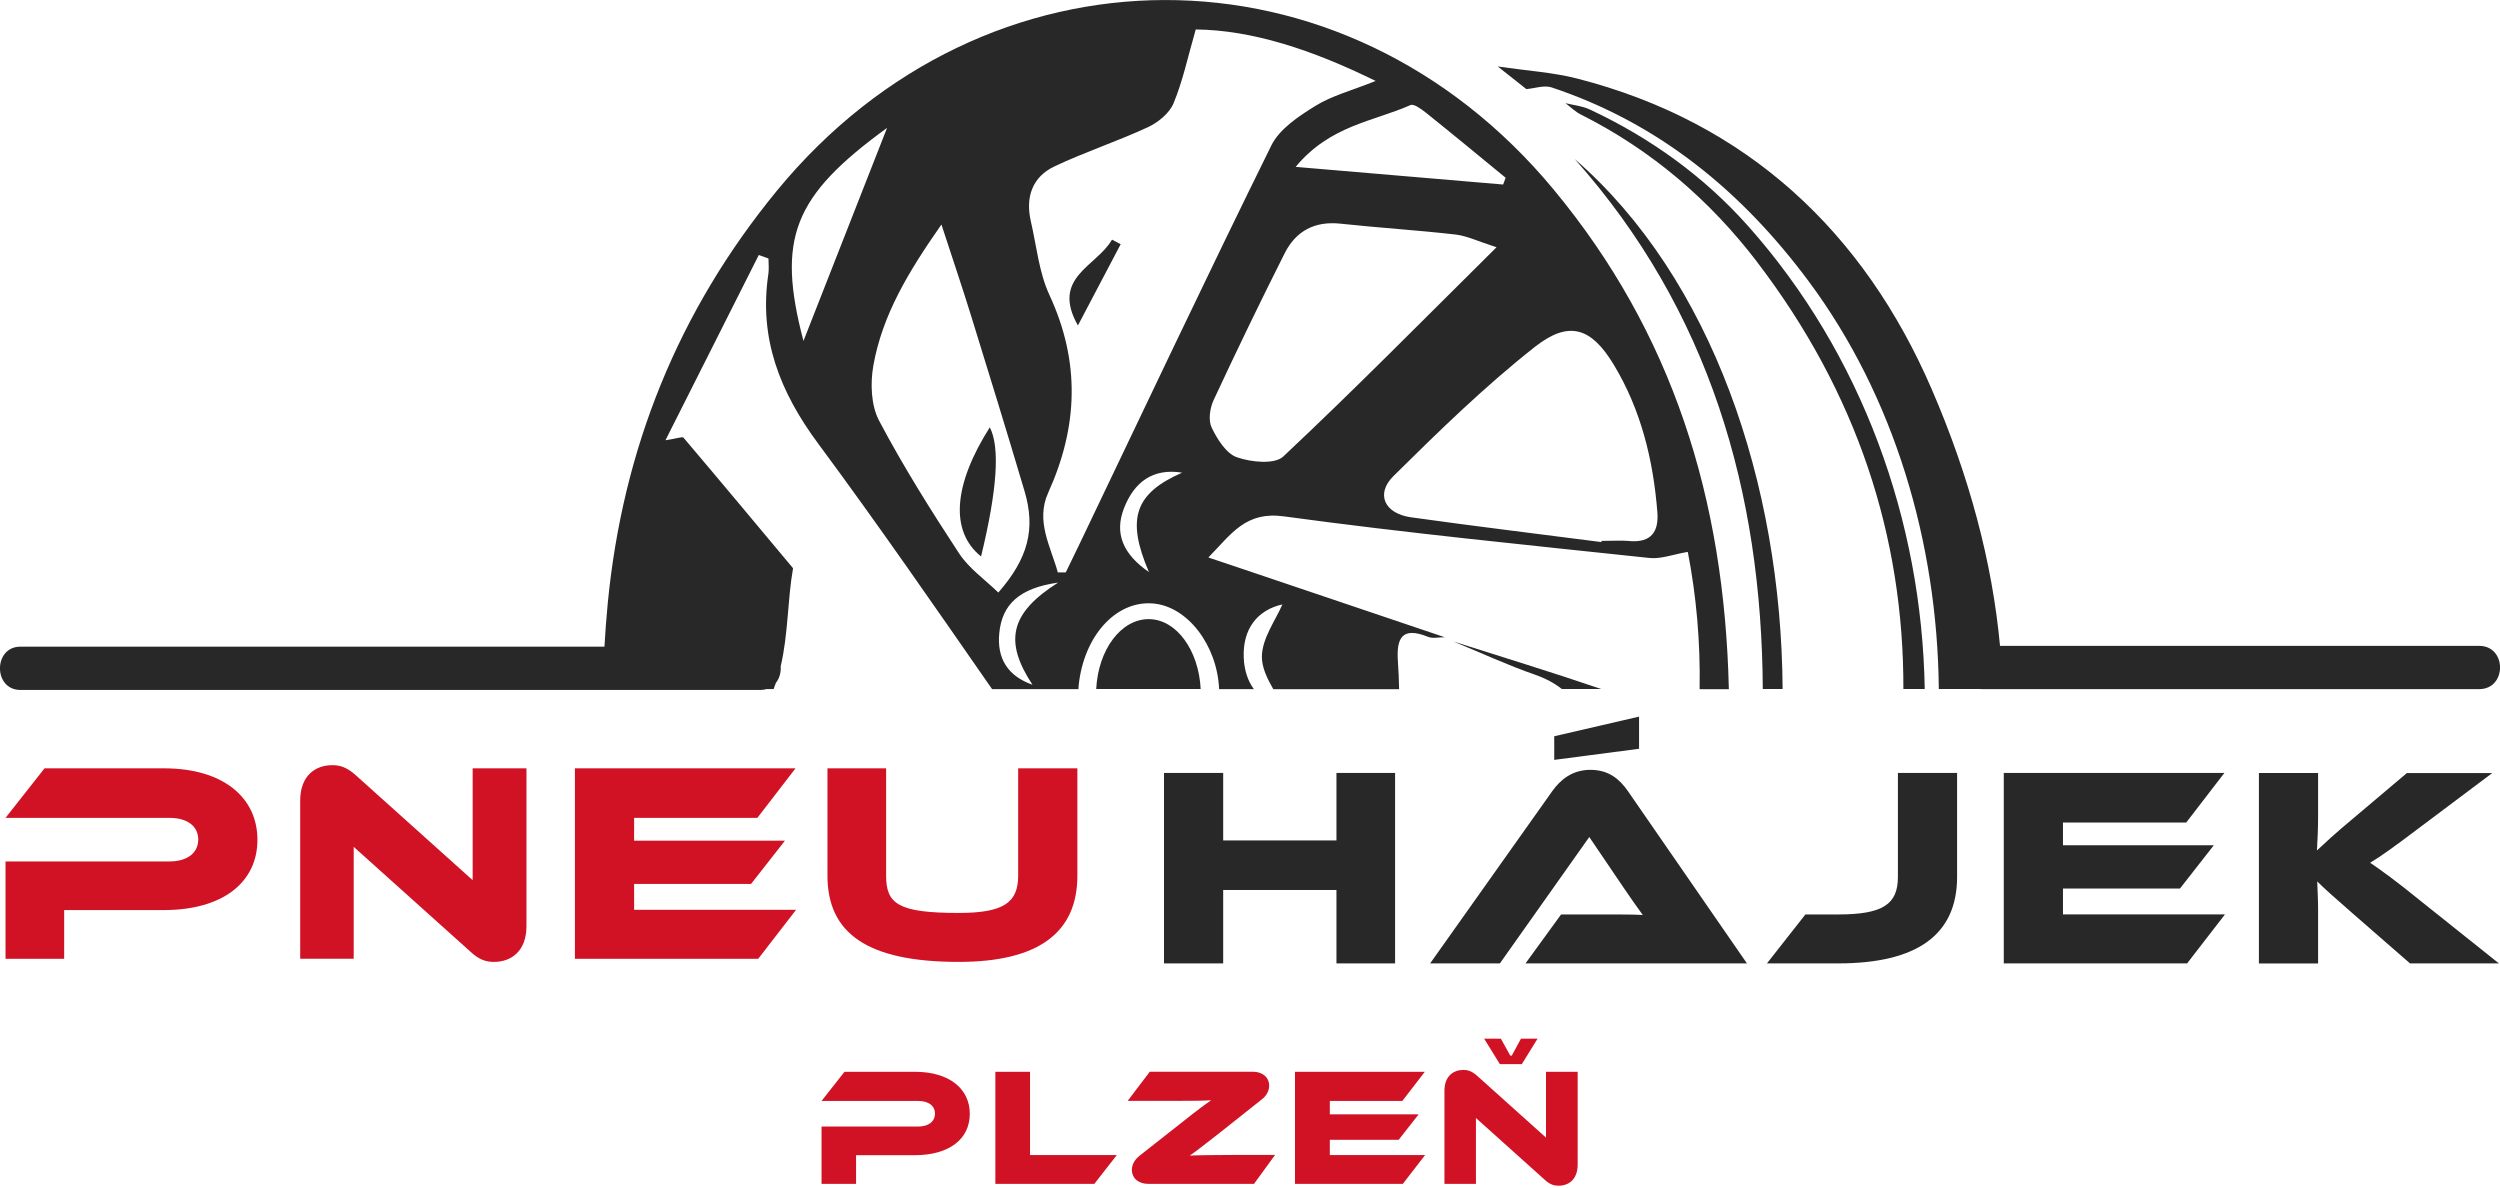 <svg width="141" height="67" viewBox="0 0 141 67" fill="none" xmlns="http://www.w3.org/2000/svg">
<g clip-path="url(#clip0_56_1565)">
<path d="M9.239 51.328H3.619V54.075H0.312V48.585H9.559C10.588 48.585 11.181 48.086 11.181 47.349C11.181 46.613 10.585 46.128 9.559 46.128H0.312L2.511 43.334H9.253C12.578 43.334 14.519 44.972 14.519 47.364C14.519 49.756 12.575 51.328 9.236 51.328H9.239Z" fill="#D11224"/>
<path d="M26.53 53.672L19.949 47.763V54.072H16.931V45.162C16.931 43.733 17.798 43.155 18.745 43.155C19.147 43.155 19.547 43.251 20.077 43.733L26.658 49.642V43.334H29.693V52.227C29.693 53.655 28.826 54.251 27.862 54.251C27.445 54.251 27.043 54.154 26.53 53.672Z" fill="#D11224"/>
<path d="M44.898 51.314L42.764 54.075H32.425V43.334H44.867L42.716 46.128H35.764V47.412H44.272L42.361 49.852H35.764V51.312H44.898V51.314Z" fill="#D11224"/>
<path d="M60.764 49.387C60.764 52.629 58.533 54.251 54.069 54.251C48.9 54.251 46.669 52.629 46.669 49.387V43.334H49.977V49.387C49.977 50.977 50.651 51.49 54.069 51.49C56.623 51.49 57.425 50.895 57.425 49.387V43.334H60.764V49.387Z" fill="#D11224"/>
<path d="M78.683 54.336H75.376V50.195H68.988V54.336H65.649V43.594H68.988V47.401H75.376V43.594H78.683V54.336Z" fill="#282828"/>
<path d="M86.038 54.336L88.045 51.575H90.743C91.386 51.575 92.14 51.575 92.653 51.606C92.364 51.221 91.913 50.563 91.562 50.05L89.635 47.208L84.593 54.336H80.659L87.546 44.623C87.994 43.997 88.654 43.419 89.697 43.419C90.74 43.419 91.349 43.949 91.817 44.623L98.528 54.336H86.038ZM92.443 42.231L87.659 42.857V41.525L92.443 40.417V42.231Z" fill="#282828"/>
<path d="M103.669 51.575C106.206 51.575 107.042 50.997 107.042 49.455V43.594H110.38V49.455C110.38 52.714 108.133 54.336 103.669 54.336H99.656L101.824 51.575H103.669Z" fill="#282828"/>
<path d="M125.486 51.575L123.352 54.336H113.013V43.594H125.455L123.304 46.389H116.352V47.672H124.86L122.95 50.113H116.352V51.572H125.486V51.575Z" fill="#282828"/>
<path d="M140.949 54.336H135.924L132.682 51.51C131.574 50.546 131.061 50.082 130.692 49.713C130.709 50.209 130.74 50.739 130.74 51.255V54.339H127.402V43.597H130.74V46.086C130.74 46.743 130.709 47.401 130.675 47.965C131.092 47.579 131.67 47.032 132.651 46.216L135.748 43.6H140.563L136.454 46.684C135.026 47.761 134.368 48.239 133.677 48.659C134.286 49.075 135.122 49.671 136.502 50.796L140.949 54.344V54.336Z" fill="#282828"/>
<path d="M86.588 38.059C87.177 38.263 87.673 38.533 88.09 38.861H90.309C87.546 37.918 84.748 37.065 81.965 36.178C83.504 36.809 85.02 37.512 86.591 38.059H86.588Z" fill="#282828"/>
<path d="M99.098 14.774C104.726 22.143 107.373 30.24 107.351 38.861H108.555C108.394 29.387 105.024 19.972 98.582 12.736C96.079 9.928 93.058 7.76 89.646 6.167C89.229 5.974 88.745 5.932 88.291 5.818C88.578 6.034 88.838 6.297 89.153 6.456C93.123 8.448 96.425 11.274 99.101 14.774H99.098Z" fill="#282828"/>
<path d="M100.54 38.861C100.464 27.253 96.558 15.695 88.812 8.967C96.422 17.526 99.358 27.743 99.421 38.861H100.54Z" fill="#282828"/>
<path d="M60.794 18.357C59.258 15.636 61.852 15.032 62.716 13.516C62.88 13.601 63.042 13.689 63.206 13.774C62.401 15.301 61.599 16.829 60.794 18.357Z" fill="#282828"/>
<path d="M55.331 31.385C53.559 29.954 53.777 27.326 55.824 24.101C56.407 25.214 56.243 27.642 55.331 31.385Z" fill="#282828"/>
<path d="M67.718 38.861C67.608 36.668 66.347 34.93 64.802 34.919C63.226 34.908 61.94 36.639 61.826 38.861H67.718Z" fill="#282828"/>
<path d="M97.507 38.862C97.258 28.103 94.314 18.762 87.633 10.699C75.793 -3.596 55.571 -3.551 43.818 10.756C38.238 17.549 35.123 25.332 34.278 34.01C34.199 34.834 34.137 35.656 34.091 36.472H1.148C-0.383 36.472 -0.386 38.913 1.148 38.913H42.886C43.01 38.913 43.127 38.896 43.231 38.864H43.631C43.676 38.748 43.719 38.632 43.759 38.516C43.965 38.261 44.056 37.912 44.031 37.578C44.461 35.75 44.41 33.859 44.728 32.048C42.673 29.591 40.624 27.128 38.55 24.686C38.487 24.612 38.201 24.728 37.532 24.83C39.403 21.114 41.097 17.747 42.795 14.383C42.976 14.449 43.158 14.514 43.342 14.579C43.342 14.868 43.379 15.166 43.336 15.449C42.792 19.08 43.983 22.101 46.148 25.023C49.515 29.566 52.726 34.222 55.954 38.867H60.823C60.828 38.794 60.828 38.72 60.837 38.646C61.135 35.877 62.911 33.896 64.98 34.032C66.953 34.16 68.653 36.379 68.758 38.867H70.717C70.388 38.417 70.178 37.827 70.147 37.105C70.076 35.458 70.926 34.404 72.326 34.089C71.952 34.971 71.173 36.005 71.17 37.045C71.17 37.669 71.485 38.292 71.813 38.87H78.91C78.899 38.349 78.879 37.827 78.842 37.309C78.749 35.979 79.077 35.325 80.54 35.917C80.812 36.028 81.166 35.937 81.483 35.94C77.666 34.65 73.851 33.364 70.034 32.074C69.492 31.89 68.948 31.708 68.152 31.442C69.464 30.099 70.255 28.826 72.42 29.124C79.27 30.059 86.157 30.739 93.035 31.47C93.676 31.538 94.353 31.269 95.192 31.127C95.677 33.627 95.906 36.218 95.858 38.87H97.516L97.507 38.862ZM80.378 6.32C81.903 7.542 83.408 8.786 84.918 10.025C84.87 10.152 84.825 10.28 84.777 10.407C81.024 10.087 77.269 9.77 73.075 9.412C75.013 7.069 77.473 6.85 79.551 5.926C79.735 5.844 80.134 6.131 80.375 6.32H80.378ZM45.315 19.23C43.795 13.44 44.736 11.065 50.03 7.213C48.415 11.328 46.933 15.103 45.315 19.23ZM54.095 31.215C52.496 28.778 50.94 26.298 49.58 23.725C49.126 22.866 49.081 21.627 49.254 20.636C49.758 17.765 51.243 15.313 53.097 12.663C53.715 14.562 54.265 16.18 54.769 17.807C55.789 21.1 56.804 24.399 57.785 27.704C58.417 29.838 57.989 31.49 56.305 33.42C55.557 32.689 54.653 32.066 54.095 31.215ZM58.235 38.621C56.849 38.13 56.22 37.156 56.359 35.71C56.515 34.086 57.493 33.165 59.678 32.859C56.951 34.582 56.62 36.178 58.235 38.624V38.621ZM64.799 32.264C63.334 31.252 62.843 30.082 63.391 28.67C63.966 27.188 65.02 26.392 66.672 26.658C64.003 27.826 63.507 29.257 64.799 32.261V32.264ZM60.786 30.887C60.562 31.354 60.335 31.819 60.109 32.284C59.958 32.284 59.811 32.284 59.661 32.284C59.258 30.819 58.394 29.384 59.12 27.786C60.806 24.065 60.936 20.409 59.19 16.642C58.598 15.367 58.462 13.876 58.139 12.479C57.827 11.13 58.215 9.979 59.474 9.384C61.191 8.571 63.011 7.976 64.737 7.176C65.318 6.907 65.955 6.388 66.188 5.824C66.706 4.583 66.984 3.243 67.44 1.661C70.615 1.698 73.97 2.789 77.587 4.566C76.237 5.107 75.118 5.396 74.18 5.977C73.242 6.558 72.162 7.273 71.703 8.205C67.99 15.73 64.411 23.317 60.789 30.884L60.786 30.887ZM72.375 25.748C71.89 26.204 70.558 26.069 69.764 25.791C69.155 25.578 68.651 24.768 68.336 24.113C68.14 23.702 68.237 23.016 68.447 22.568C69.742 19.785 71.077 17.022 72.457 14.281C73.089 13.029 74.149 12.459 75.6 12.615C77.759 12.847 79.93 12.981 82.087 13.227C82.739 13.301 83.362 13.613 84.405 13.944C80.188 18.125 76.354 22.013 72.375 25.748ZM91.924 30.512C91.397 30.473 90.862 30.507 90.332 30.507L90.314 30.572C86.735 30.11 83.15 29.676 79.576 29.175C78.085 28.965 77.567 27.86 78.596 26.845C81.152 24.317 83.742 21.792 86.559 19.57C88.492 18.048 89.748 18.473 91.012 20.562C92.551 23.107 93.242 25.935 93.475 28.883C93.562 29.991 93.129 30.606 91.927 30.518L91.924 30.512Z" fill="#282828"/>
<path d="M139.821 36.427H112.801C112.361 31.694 111.069 26.864 108.957 21.97C105.137 13.116 98.562 6.887 88.937 4.427C87.588 4.081 86.174 3.999 84.471 3.747C85.264 4.376 85.675 4.699 86.086 5.025C86.562 4.985 87.089 4.792 87.506 4.928C93.571 6.946 98.256 10.809 102.022 15.882C106.843 22.378 109.269 30.597 109.349 38.861H111.692C111.738 38.867 111.786 38.867 111.834 38.867H139.824C141.394 38.867 141.397 36.427 139.824 36.427H139.821Z" fill="#282828"/>
<path d="M51.589 65.153H48.282V66.769H46.335V63.538H51.776C52.38 63.538 52.732 63.246 52.732 62.809C52.732 62.373 52.383 62.093 51.776 62.093H46.335L47.63 60.449H51.598C53.553 60.449 54.696 61.412 54.696 62.821C54.696 64.229 53.553 65.153 51.587 65.153H51.589Z" fill="#D11224"/>
<path d="M62.988 65.145L61.721 66.769H56.138V60.449H58.094V65.145H62.988Z" fill="#D11224"/>
<path d="M70.734 66.769H64.745C64.255 66.769 63.838 66.485 63.838 65.975C63.838 65.683 64 65.4 64.263 65.19L66.568 63.376C67.616 62.535 68.07 62.223 68.305 62.053C67.965 62.081 67.39 62.09 66.131 62.09H63.6L64.847 60.446H70.674C71.165 60.446 71.581 60.729 71.581 61.239C71.581 61.523 71.42 61.815 71.156 62.013L68.824 63.864C67.784 64.686 67.35 65.006 67.103 65.176C67.415 65.156 68.625 65.139 69.617 65.139H71.913L70.731 66.763L70.734 66.769Z" fill="#D11224"/>
<path d="M80.376 65.145L79.12 66.769H73.038V60.449H80.359L79.092 62.093H75.002V62.849H80.01L78.885 64.286H75.002V65.145H80.376Z" fill="#D11224"/>
<path d="M87.118 66.534L83.243 63.056V66.769H81.467V61.526C81.467 60.684 81.977 60.344 82.535 60.344C82.77 60.344 83.008 60.401 83.32 60.684L87.194 64.161V60.449H88.98V65.683C88.98 66.525 88.47 66.874 87.903 66.874C87.656 66.874 87.421 66.817 87.118 66.534ZM83.706 58.581H84.649L85.179 59.536H85.264L85.783 58.581H86.718L85.831 60.018H84.593L83.706 58.581Z" fill="#D11224"/>
</g>
<defs>
<clipPath id="clip0_56_1565">
<rect width="141" height="66.874" fill="white"/>
</clipPath>
</defs>
</svg>
